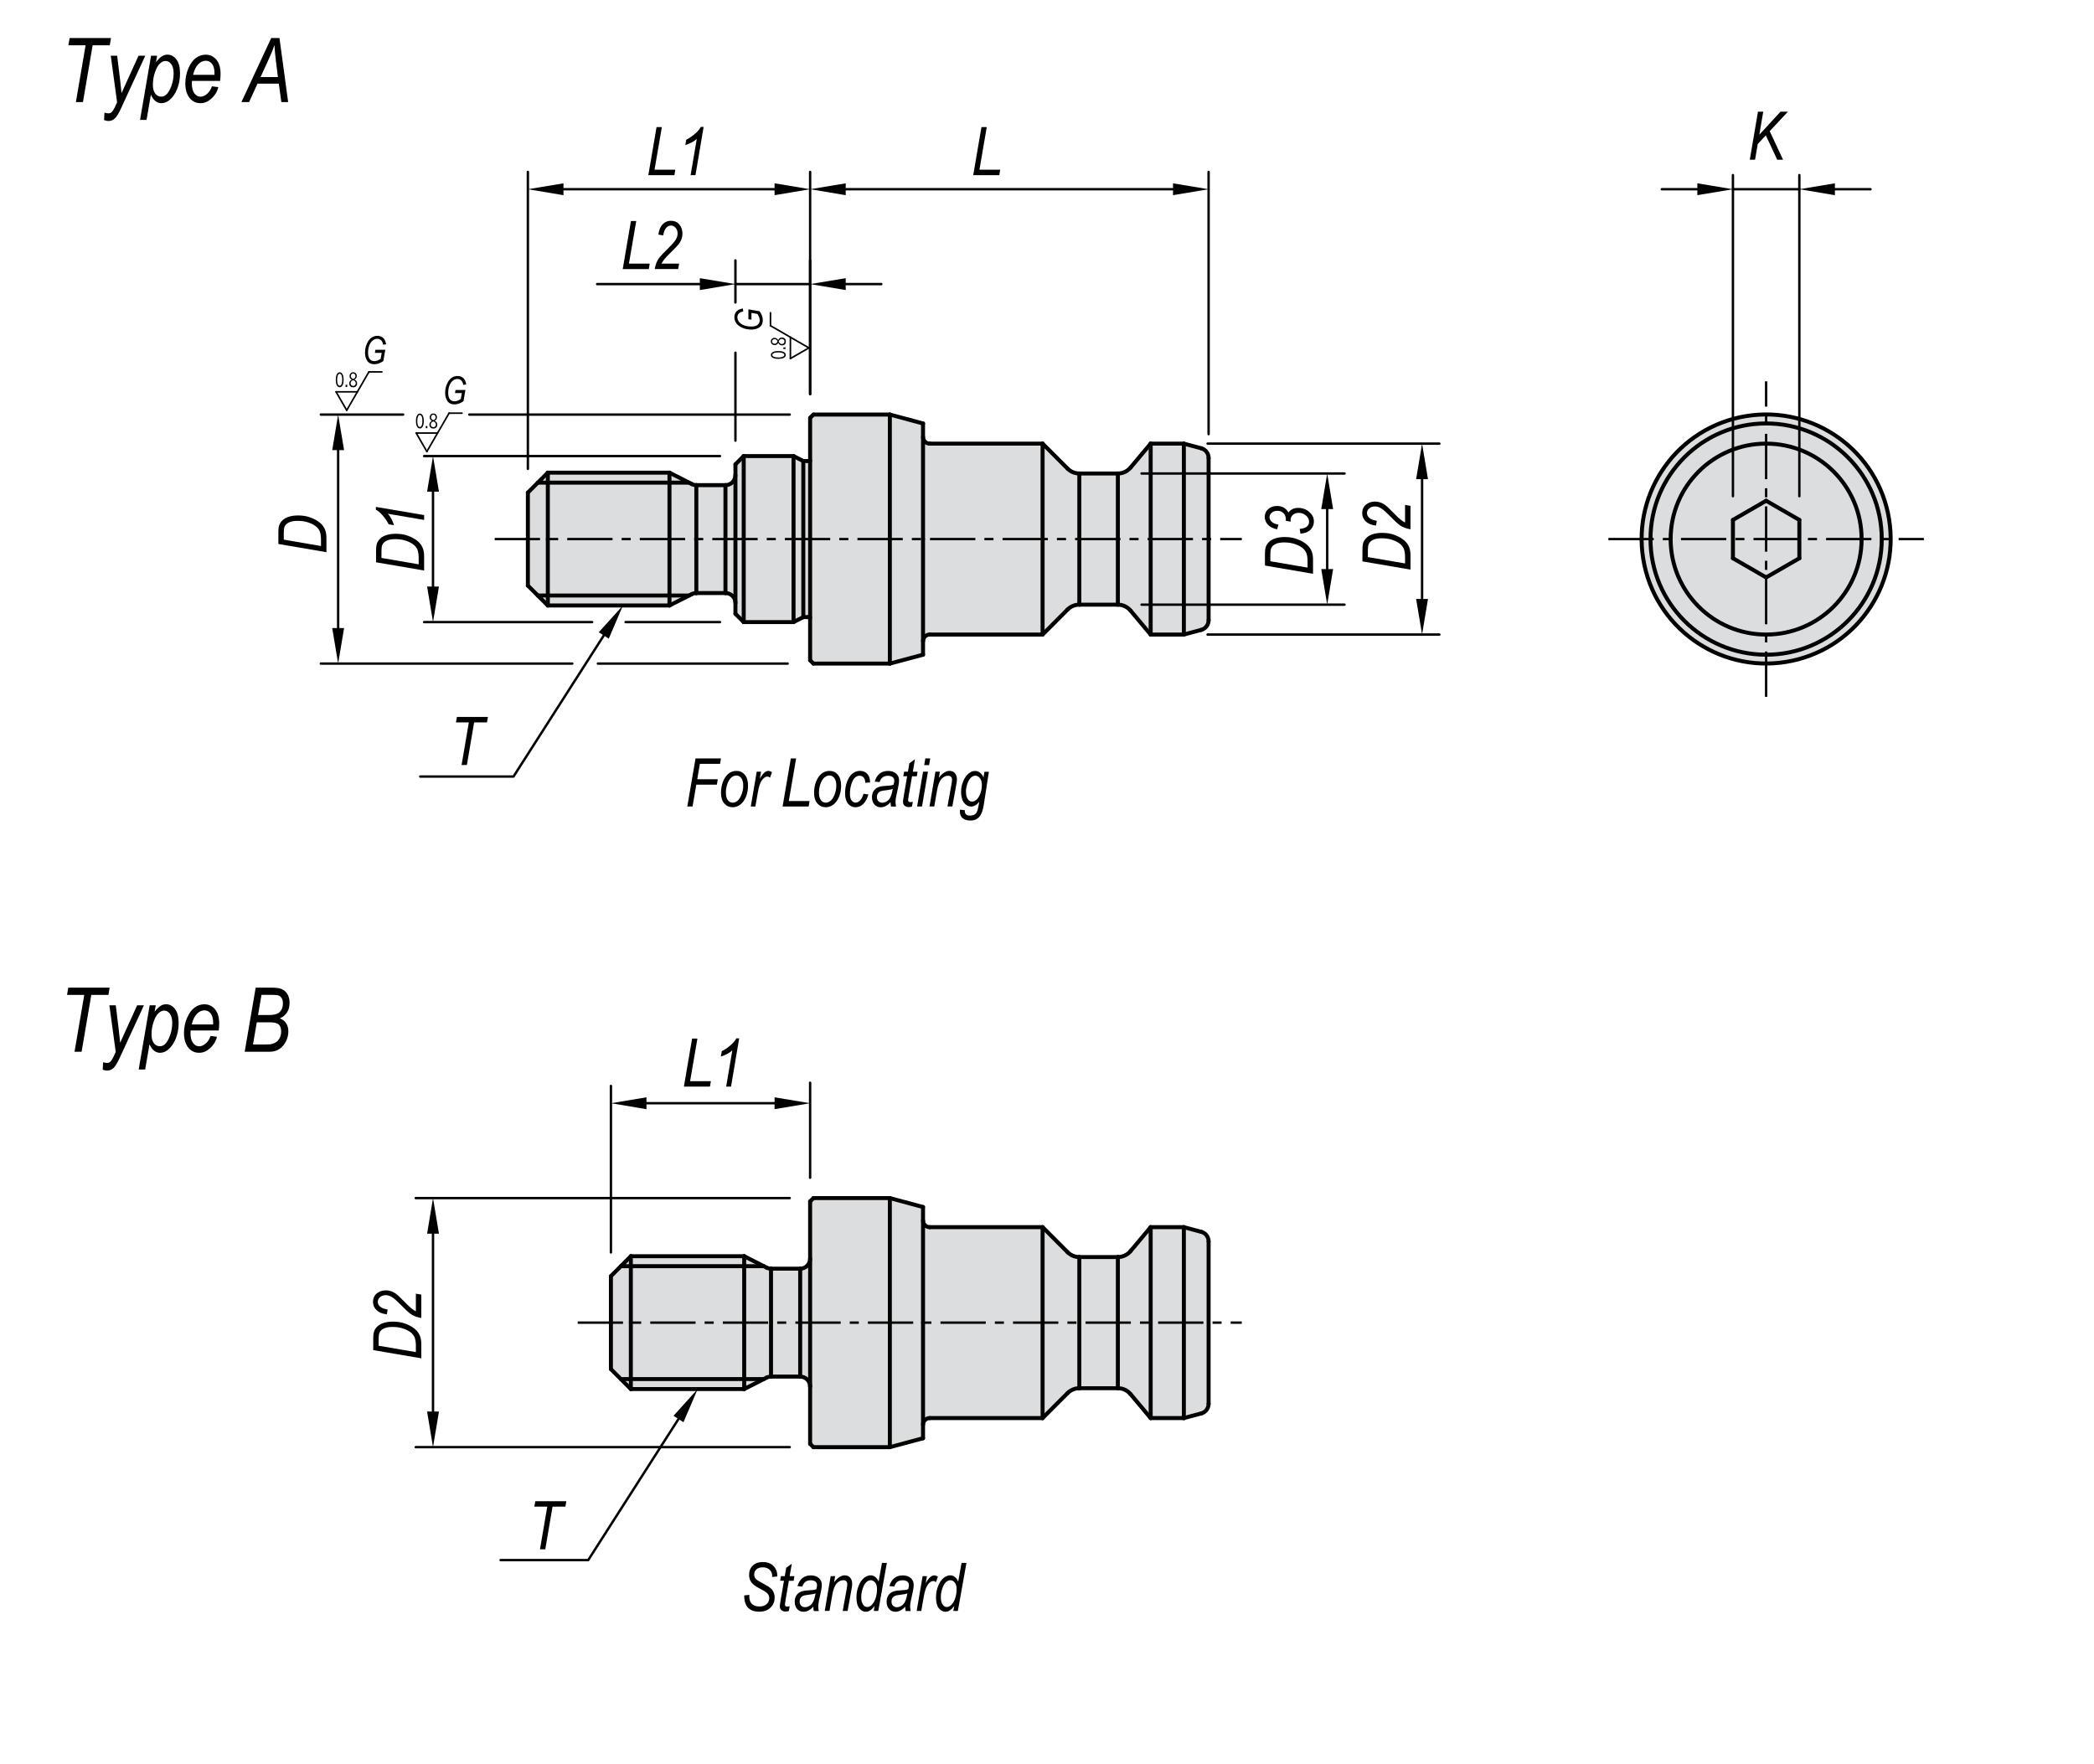 <?xml version="1.0" encoding="UTF-8"?>
<svg id="QLPDW-M" xmlns="http://www.w3.org/2000/svg" viewBox="0 0 654.88 551.68">
  <g>
    <path d="M513.4,168.59c3.25-51.19,74.8-52.59,77.88,0-4.57,56.01-77.61,47.67-77.88,0" style="fill: #dcddde; fill-rule: evenodd;"/>
    <path d="M377.98,143.2c0-1.34-.76-2.34-2.31-3.01l-5.43-1.45h-10.39l-6.28,7.49-3.98,1.85h-12.04l-3.67-1.52-7.83-7.83h-35.31l-2.07-2.08v-4.23l-10.39-2.78h-23.89l-1.04,1.04v13.45l-.52.05h-1.62l-3.06-1.56h-15.58l-2.6,2.59v3.38c-.38,1.86-1.5,2.8-3.11,3.12h-9.12l-1.42-.34-6.98-3.55h-38.05l-6.23,6.23v29.08l6.23,6.23h38.05l6.98-3.55,1.42-.34h9.12c1.98.02,2.91,1.17,3.11,3.12v3.38l2.6,2.59h15.58l3.06-1.56h2.14v13.5l1.04,1.04h23.89l10.39-2.78v-4.23l2.07-2.08h35.31l7.83-7.83,3.67-1.52h12.04l3.98,1.86,6.28,7.49h10.39l5.43-1.45c1.53-.47,2.21-1.53,2.31-3.01v-50.79Z" style="fill: #dcddde; fill-rule: evenodd;"/>
    <path d="M377.98,388.24c-.23-1.3-1.09-2.25-2.31-3.01l-5.43-1.45h-10.39l-6.28,7.49-3.98,1.85h-12.04l-3.67-1.52-7.83-7.83h-35.31l-2.07-2.08v-4.23l-10.39-2.78h-23.89l-1.04,1.04v17.91c-.27,1.51-1.31,2.55-3.12,3.12h-9.12l-1.42-.34-6.98-3.55h-35.45l-6.23,6.23v29.08l6.23,6.23h35.45l6.98-3.55,1.42-.34h9.12c1.93.35,3.02,1.34,3.11,3.12v17.91s1.04,1.04,1.04,1.04h23.89l10.39-2.78v-4.23l2.07-2.08h35.31l7.83-7.83,3.67-1.52h12.04l3.98,1.86,6.28,7.49h10.39l5.43-1.45c1.35-.3,2.06-1.37,2.31-3.01v-50.79Z" style="fill: #dcddde; fill-rule: evenodd;"/>
    <polyline points="188.83 198.73 160.59 242.86 157.69 242.86 131.43 242.86" style="fill: none; stroke: #010101; stroke-linecap: round; stroke-linejoin: round; stroke-width: .75px;"/>
    <line x1="541.96" y1="155.18" x2="541.96" y2="54.76" style="fill: none; stroke: #010101; stroke-linecap: round; stroke-linejoin: round; stroke-width: .75px;"/>
    <line x1="562.73" y1="155.18" x2="562.73" y2="54.76" style="fill: none; stroke: #010101; stroke-linecap: round; stroke-linejoin: round; stroke-width: .75px;"/>
    <line x1="530.83" y1="59.18" x2="519.71" y2="59.18" style="fill: none; stroke: #010101; stroke-linecap: round; stroke-linejoin: round; stroke-width: .75px;"/>
    <line x1="573.85" y1="59.18" x2="584.98" y2="59.18" style="fill: none; stroke: #010101; stroke-linecap: round; stroke-linejoin: round; stroke-width: .75px;"/>
    <line x1="541.96" y1="59.18" x2="562.73" y2="59.18" style="fill: none; stroke: #010101; stroke-linecap: round; stroke-linejoin: round; stroke-width: .75px;"/>
    <line x1="357.01" y1="148.08" x2="420.49" y2="148.08" style="fill: none; stroke: #010101; stroke-linecap: round; stroke-linejoin: round; stroke-width: .75px;"/>
    <line x1="357.01" y1="189.1" x2="420.49" y2="189.1" style="fill: none; stroke: #010101; stroke-linecap: round; stroke-linejoin: round; stroke-width: .75px;"/>
    <line x1="415.07" y1="159.21" x2="415.07" y2="177.97" style="fill: none; stroke: #010101; stroke-linecap: round; stroke-linejoin: round; stroke-width: .75px;"/>
    <line x1="377.66" y1="138.74" x2="450.15" y2="138.74" style="fill: none; stroke: #010101; stroke-linecap: round; stroke-linejoin: round; stroke-width: .75px;"/>
    <line x1="377.66" y1="198.45" x2="450.15" y2="198.45" style="fill: none; stroke: #010101; stroke-linecap: round; stroke-linejoin: round; stroke-width: .75px;"/>
    <line x1="444.74" y1="149.86" x2="444.74" y2="187.32" style="fill: none; stroke: #010101; stroke-linecap: round; stroke-linejoin: round; stroke-width: .75px;"/>
    <line x1="225.18" y1="142.63" x2="132.64" y2="142.63" style="fill: none; stroke: #010101; stroke-linecap: round; stroke-linejoin: round; stroke-width: .75px;"/>
    <line x1="185.18" y1="194.55" x2="132.64" y2="194.55" style="fill: none; stroke: #010101; stroke-linecap: round; stroke-linejoin: round; stroke-width: .75px;"/>
    <line x1="135.42" y1="153.76" x2="135.42" y2="183.43" style="fill: none; stroke: #010101; stroke-linecap: round; stroke-linejoin: round; stroke-width: .75px;"/>
    <line x1="126.08" y1="129.65" x2="100.34" y2="129.65" style="fill: none; stroke: #010101; stroke-linecap: round; stroke-linejoin: round; stroke-width: .75px;"/>
    <line x1="178.98" y1="207.53" x2="100.34" y2="207.53" style="fill: none; stroke: #010101; stroke-linecap: round; stroke-linejoin: round; stroke-width: .75px;"/>
    <line x1="105.75" y1="140.77" x2="105.75" y2="196.41" style="fill: none; stroke: #010101; stroke-linecap: round; stroke-linejoin: round; stroke-width: .75px;"/>
    <line x1="253.36" y1="123.27" x2="253.36" y2="81.43" style="fill: none; stroke: #010101; stroke-linecap: round; stroke-linejoin: round; stroke-width: .75px;"/>
    <line x1="230" y1="94.59" x2="230" y2="81.43" style="fill: none; stroke: #010101; stroke-linecap: round; stroke-linejoin: round; stroke-width: .75px;"/>
    <line x1="264.49" y1="88.85" x2="275.62" y2="88.85" style="fill: none; stroke: #010101; stroke-linecap: round; stroke-linejoin: round; stroke-width: .75px;"/>
    <line x1="218.87" y1="88.85" x2="186.75" y2="88.85" style="fill: none; stroke: #010101; stroke-linecap: round; stroke-linejoin: round; stroke-width: .75px;"/>
    <line x1="253.36" y1="88.85" x2="230" y2="88.85" style="fill: none; stroke: #010101; stroke-linecap: round; stroke-linejoin: round; stroke-width: .75px;"/>
    <line x1="246.98" y1="374.69" x2="130.01" y2="374.69" style="fill: none; stroke: #010101; stroke-linecap: round; stroke-linejoin: round; stroke-width: .75px;"/>
    <line x1="246.98" y1="452.58" x2="130.01" y2="452.58" style="fill: none; stroke: #010101; stroke-linecap: round; stroke-linejoin: round; stroke-width: .75px;"/>
    <line x1="135.42" y1="385.82" x2="135.42" y2="441.45" style="fill: none; stroke: #010101; stroke-linecap: round; stroke-linejoin: round; stroke-width: .75px;"/>
    <line x1="253.36" y1="368.32" x2="253.36" y2="338.61" style="fill: none; stroke: #010101; stroke-linecap: round; stroke-linejoin: round; stroke-width: .75px;"/>
    <line x1="191.06" y1="391.68" x2="191.06" y2="339.61" style="fill: none; stroke: #010101; stroke-linecap: round; stroke-linejoin: round; stroke-width: .75px;"/>
    <line x1="242.24" y1="345.02" x2="202.18" y2="345.02" style="fill: none; stroke: #010101; stroke-linecap: round; stroke-linejoin: round; stroke-width: .75px;"/>
    <line x1="377.98" y1="135.78" x2="377.98" y2="53.76" style="fill: none; stroke: #010101; stroke-linecap: round; stroke-linejoin: round; stroke-width: .75px;"/>
    <line x1="253.36" y1="123.27" x2="253.36" y2="53.76" style="fill: none; stroke: #010101; stroke-linecap: round; stroke-linejoin: round; stroke-width: .75px;"/>
    <line x1="366.85" y1="59.18" x2="264.49" y2="59.18" style="fill: none; stroke: #010101; stroke-linecap: round; stroke-linejoin: round; stroke-width: .75px;"/>
    <polyline points="212.19 443.78 183.96 487.9 181.06 487.9 156.55 487.9" style="fill: none; stroke: #010101; stroke-linecap: round; stroke-linejoin: round; stroke-width: .75px;"/>
    <line x1="165.09" y1="146.63" x2="165.09" y2="53.76" style="fill: none; stroke: #010101; stroke-linecap: round; stroke-linejoin: round; stroke-width: .75px;"/>
    <line x1="176.22" y1="59.18" x2="242.24" y2="59.18" style="fill: none; stroke: #010101; stroke-linecap: round; stroke-linejoin: round; stroke-width: .75px;"/>
    <line x1="232.59" y1="168.59" x2="232.59" y2="194.55" style="fill: none; stroke: #010101; stroke-linecap: round; stroke-linejoin: round; stroke-width: 1.25px;"/>
    <line x1="232.59" y1="142.63" x2="232.59" y2="168.59" style="fill: none; stroke: #010101; stroke-linecap: round; stroke-linejoin: round; stroke-width: 1.25px;"/>
    <line x1="248.17" y1="168.59" x2="248.17" y2="142.63" style="fill: none; stroke: #010101; stroke-linecap: round; stroke-linejoin: round; stroke-width: 1.25px;"/>
    <line x1="248.17" y1="194.55" x2="248.17" y2="168.59" style="fill: none; stroke: #010101; stroke-linecap: round; stroke-linejoin: round; stroke-width: 1.25px;"/>
    <line x1="215.49" y1="150.94" x2="168.21" y2="150.94" style="fill: none; stroke: #010101; stroke-linecap: round; stroke-linejoin: round; stroke-width: 1.25px;"/>
    <line x1="168.21" y1="186.24" x2="215.49" y2="186.24" style="fill: none; stroke: #010101; stroke-linecap: round; stroke-linejoin: round; stroke-width: 1.25px;"/>
    <path d="M588.5,168.59c0-19.97-16.19-36.16-36.16-36.16s-36.16,16.19-36.16,36.16,16.19,36.16,36.16,36.16,36.16-16.19,36.16-36.16Z" style="fill: none; stroke: #010101; stroke-linecap: round; stroke-linejoin: round; stroke-width: 1.25px;"/>
    <line x1="238.85" y1="395.98" x2="194.17" y2="395.98" style="fill: none; stroke: #010101; stroke-linecap: round; stroke-linejoin: round; stroke-width: 1.25px;"/>
    <line x1="194.17" y1="431.29" x2="238.85" y2="431.29" style="fill: none; stroke: #010101; stroke-linecap: round; stroke-linejoin: round; stroke-width: 1.25px;"/>
    <line x1="154.71" y1="168.59" x2="388.36" y2="168.59" style="fill: none; stroke: #010101; stroke-dasharray: 14.17 2.84 2.84 2.84; stroke-miterlimit: 10; stroke-width: .75px;"/>
    <line x1="180.67" y1="413.64" x2="388.36" y2="413.64" style="fill: none; stroke: #010101; stroke-dasharray: 14.17 2.84 2.84 2.84; stroke-miterlimit: 10; stroke-width: .75px;"/>
    <line x1="503.02" y1="168.59" x2="601.67" y2="168.59" style="fill: none; stroke: #010101; stroke-dasharray: 14.17 2.84 2.84 2.84; stroke-miterlimit: 10; stroke-width: .75px;"/>
    <line x1="552.34" y1="217.92" x2="552.34" y2="119.26" style="fill: none; stroke: #010101; stroke-dasharray: 14.17 2.84 2.84 2.84; stroke-miterlimit: 10; stroke-width: .75px;"/>
    <line x1="254.4" y1="129.65" x2="253.36" y2="130.69" style="fill: none; stroke: #010101; stroke-linecap: round; stroke-linejoin: round; stroke-width: 1.25px;"/>
    <line x1="253.36" y1="206.49" x2="254.4" y2="207.53" style="fill: none; stroke: #010101; stroke-linecap: round; stroke-linejoin: round; stroke-width: 1.25px;"/>
    <line x1="278.29" y1="207.53" x2="288.67" y2="204.75" style="fill: none; stroke: #010101; stroke-linecap: round; stroke-linejoin: round; stroke-width: 1.25px;"/>
    <line x1="288.67" y1="132.43" x2="278.29" y2="129.65" style="fill: none; stroke: #010101; stroke-linecap: round; stroke-linejoin: round; stroke-width: 1.25px;"/>
    <line x1="254.4" y1="207.53" x2="278.29" y2="207.53" style="fill: none; stroke: #010101; stroke-linecap: round; stroke-linejoin: round; stroke-width: 1.25px;"/>
    <line x1="278.29" y1="129.65" x2="254.4" y2="129.65" style="fill: none; stroke: #010101; stroke-linecap: round; stroke-linejoin: round; stroke-width: 1.25px;"/>
    <path d="M290.75,198.45c-1.15,0-2.08.93-2.08,2.08" style="fill: none; stroke: #010101; stroke-linecap: round; stroke-linejoin: round; stroke-width: 1.25px;"/>
    <path d="M288.67,136.66c0,1.15.93,2.08,2.08,2.08" style="fill: none; stroke: #010101; stroke-linecap: round; stroke-linejoin: round; stroke-width: 1.25px;"/>
    <line x1="326.06" y1="138.74" x2="290.75" y2="138.74" style="fill: none; stroke: #010101; stroke-linecap: round; stroke-linejoin: round; stroke-width: 1.25px;"/>
    <line x1="290.75" y1="198.45" x2="326.06" y2="198.45" style="fill: none; stroke: #010101; stroke-linecap: round; stroke-linejoin: round; stroke-width: 1.25px;"/>
    <line x1="326.06" y1="198.45" x2="333.88" y2="190.62" style="fill: none; stroke: #010101; stroke-linecap: round; stroke-linejoin: round; stroke-width: 1.25px;"/>
    <line x1="333.88" y1="146.56" x2="326.06" y2="138.73" style="fill: none; stroke: #010101; stroke-linecap: round; stroke-linejoin: round; stroke-width: 1.25px;"/>
    <line x1="370.24" y1="198.45" x2="375.67" y2="196.99" style="fill: none; stroke: #010101; stroke-linecap: round; stroke-linejoin: round; stroke-width: 1.25px;"/>
    <line x1="375.67" y1="140.19" x2="370.24" y2="138.74" style="fill: none; stroke: #010101; stroke-linecap: round; stroke-linejoin: round; stroke-width: 1.25px;"/>
    <line x1="359.86" y1="138.74" x2="353.57" y2="146.23" style="fill: none; stroke: #010101; stroke-linecap: round; stroke-linejoin: round; stroke-width: 1.25px;"/>
    <line x1="353.57" y1="190.96" x2="359.86" y2="198.45" style="fill: none; stroke: #010101; stroke-linecap: round; stroke-linejoin: round; stroke-width: 1.25px;"/>
    <line x1="370.24" y1="138.74" x2="359.86" y2="138.74" style="fill: none; stroke: #010101; stroke-linecap: round; stroke-linejoin: round; stroke-width: 1.25px;"/>
    <line x1="359.86" y1="198.45" x2="370.25" y2="198.45" style="fill: none; stroke: #010101; stroke-linecap: round; stroke-linejoin: round; stroke-width: 1.25px;"/>
    <path d="M377.98,143.2c0-1.41-.95-2.64-2.31-3.01" style="fill: none; stroke: #010101; stroke-linecap: round; stroke-linejoin: round; stroke-width: 1.25px;"/>
    <path d="M375.67,196.99c1.36-.37,2.31-1.6,2.31-3.01" style="fill: none; stroke: #010101; stroke-linecap: round; stroke-linejoin: round; stroke-width: 1.25px;"/>
    <polyline points="252.84 192.99 253.25 193.03 253.36 193.06" style="fill: none; stroke: #010101; stroke-linecap: round; stroke-linejoin: round; stroke-width: 1.25px;"/>
    <polyline points="253.36 144.12 253.25 144.15 252.84 144.19" style="fill: none; stroke: #010101; stroke-linecap: round; stroke-linejoin: round; stroke-width: 1.25px;"/>
    <line x1="232.59" y1="142.63" x2="230" y2="145.23" style="fill: none; stroke: #010101; stroke-linecap: round; stroke-linejoin: round; stroke-width: 1.25px;"/>
    <line x1="230" y1="191.96" x2="232.6" y2="194.55" style="fill: none; stroke: #010101; stroke-linecap: round; stroke-linejoin: round; stroke-width: 1.25px;"/>
    <line x1="248.17" y1="142.63" x2="232.59" y2="142.63" style="fill: none; stroke: #010101; stroke-linecap: round; stroke-linejoin: round; stroke-width: 1.25px;"/>
    <line x1="232.59" y1="194.55" x2="248.17" y2="194.55" style="fill: none; stroke: #010101; stroke-linecap: round; stroke-linejoin: round; stroke-width: 1.25px;"/>
    <line x1="248.17" y1="194.55" x2="251.23" y2="193" style="fill: none; stroke: #010101; stroke-linecap: round; stroke-linejoin: round; stroke-width: 1.25px;"/>
    <line x1="251.23" y1="144.19" x2="248.17" y2="142.63" style="fill: none; stroke: #010101; stroke-linecap: round; stroke-linejoin: round; stroke-width: 1.25px;"/>
    <line x1="251.23" y1="192.99" x2="252.84" y2="192.99" style="fill: none; stroke: #010101; stroke-linecap: round; stroke-linejoin: round; stroke-width: 1.25px;"/>
    <line x1="252.84" y1="144.19" x2="251.23" y2="144.19" style="fill: none; stroke: #010101; stroke-linecap: round; stroke-linejoin: round; stroke-width: 1.25px;"/>
    <path d="M349.6,148.08c1.54,0,2.99-.68,3.98-1.86" style="fill: none; stroke: #010101; stroke-linecap: round; stroke-linejoin: round; stroke-width: 1.25px;"/>
    <path d="M353.57,190.96c-.99-1.18-2.44-1.86-3.98-1.86" style="fill: none; stroke: #010101; stroke-linecap: round; stroke-linejoin: round; stroke-width: 1.25px;"/>
    <path d="M333.88,146.56c.97.97,2.3,1.52,3.67,1.52" style="fill: none; stroke: #010101; stroke-linecap: round; stroke-linejoin: round; stroke-width: 1.25px;"/>
    <path d="M337.55,189.1c-1.38,0-2.7.55-3.67,1.52" style="fill: none; stroke: #010101; stroke-linecap: round; stroke-linejoin: round; stroke-width: 1.25px;"/>
    <line x1="171.33" y1="147.82" x2="165.09" y2="154.05" style="fill: none; stroke: #010101; stroke-linecap: round; stroke-linejoin: round; stroke-width: 1.25px;"/>
    <line x1="165.09" y1="183.13" x2="171.33" y2="189.36" style="fill: none; stroke: #010101; stroke-linecap: round; stroke-linejoin: round; stroke-width: 1.25px;"/>
    <line x1="209.37" y1="147.82" x2="171.33" y2="147.82" style="fill: none; stroke: #010101; stroke-linecap: round; stroke-linejoin: round; stroke-width: 1.25px;"/>
    <line x1="171.33" y1="189.36" x2="209.37" y2="189.36" style="fill: none; stroke: #010101; stroke-linecap: round; stroke-linejoin: round; stroke-width: 1.25px;"/>
    <line x1="209.37" y1="189.36" x2="216.35" y2="185.81" style="fill: none; stroke: #010101; stroke-linecap: round; stroke-linejoin: round; stroke-width: 1.25px;"/>
    <line x1="216.35" y1="151.38" x2="209.38" y2="147.82" style="fill: none; stroke: #010101; stroke-linecap: round; stroke-linejoin: round; stroke-width: 1.25px;"/>
    <line x1="349.6" y1="148.08" x2="337.55" y2="148.08" style="fill: none; stroke: #010101; stroke-linecap: round; stroke-linejoin: round; stroke-width: 1.25px;"/>
    <line x1="337.55" y1="189.1" x2="349.6" y2="189.1" style="fill: none; stroke: #010101; stroke-linecap: round; stroke-linejoin: round; stroke-width: 1.25px;"/>
    <path d="M230,188.58c0-1.72-1.39-3.11-3.11-3.11" style="fill: none; stroke: #010101; stroke-linecap: round; stroke-linejoin: round; stroke-width: 1.25px;"/>
    <path d="M226.88,151.72c1.72,0,3.11-1.39,3.11-3.11" style="fill: none; stroke: #010101; stroke-linecap: round; stroke-linejoin: round; stroke-width: 1.25px;"/>
    <path d="M216.35,151.38c.44.22.92.34,1.41.34" style="fill: none; stroke: #010101; stroke-linecap: round; stroke-linejoin: round; stroke-width: 1.25px;"/>
    <path d="M217.77,185.47c-.49,0-.98.12-1.41.34" style="fill: none; stroke: #010101; stroke-linecap: round; stroke-linejoin: round; stroke-width: 1.25px;"/>
    <line x1="226.88" y1="151.72" x2="217.77" y2="151.72" style="fill: none; stroke: #010101; stroke-linecap: round; stroke-linejoin: round; stroke-width: 1.25px;"/>
    <line x1="217.77" y1="185.47" x2="226.88" y2="185.47" style="fill: none; stroke: #010101; stroke-linecap: round; stroke-linejoin: round; stroke-width: 1.25px;"/>
    <line x1="253.36" y1="168.59" x2="253.36" y2="130.69" style="fill: none; stroke: #010101; stroke-linecap: round; stroke-linejoin: round; stroke-width: 1.25px;"/>
    <line x1="253.36" y1="206.49" x2="253.36" y2="168.59" style="fill: none; stroke: #010101; stroke-linecap: round; stroke-linejoin: round; stroke-width: 1.25px;"/>
    <line x1="278.29" y1="168.59" x2="278.29" y2="129.65" style="fill: none; stroke: #010101; stroke-linecap: round; stroke-linejoin: round; stroke-width: 1.25px;"/>
    <line x1="278.29" y1="207.53" x2="278.29" y2="168.59" style="fill: none; stroke: #010101; stroke-linecap: round; stroke-linejoin: round; stroke-width: 1.25px;"/>
    <line x1="288.67" y1="168.59" x2="288.67" y2="204.75" style="fill: none; stroke: #010101; stroke-linecap: round; stroke-linejoin: round; stroke-width: 1.25px;"/>
    <line x1="288.67" y1="132.43" x2="288.67" y2="168.59" style="fill: none; stroke: #010101; stroke-linecap: round; stroke-linejoin: round; stroke-width: 1.25px;"/>
    <line x1="326.06" y1="138.74" x2="326.06" y2="198.45" style="fill: none; stroke: #010101; stroke-linecap: round; stroke-linejoin: round; stroke-width: 1.25px;"/>
    <line x1="370.24" y1="138.74" x2="370.24" y2="198.45" style="fill: none; stroke: #010101; stroke-linecap: round; stroke-linejoin: round; stroke-width: 1.25px;"/>
    <line x1="359.86" y1="138.74" x2="359.86" y2="198.45" style="fill: none; stroke: #010101; stroke-linecap: round; stroke-linejoin: round; stroke-width: 1.25px;"/>
    <line x1="377.98" y1="143.2" x2="377.98" y2="193.98" style="fill: none; stroke: #010101; stroke-linecap: round; stroke-linejoin: round; stroke-width: 1.25px;"/>
    <line x1="230" y1="168.59" x2="230" y2="145.23" style="fill: none; stroke: #010101; stroke-linecap: round; stroke-linejoin: round; stroke-width: 1.25px;"/>
    <line x1="230" y1="191.96" x2="230" y2="168.59" style="fill: none; stroke: #010101; stroke-linecap: round; stroke-linejoin: round; stroke-width: 1.25px;"/>
    <line x1="251.23" y1="168.59" x2="251.23" y2="144.19" style="fill: none; stroke: #010101; stroke-linecap: round; stroke-linejoin: round; stroke-width: 1.25px;"/>
    <line x1="251.23" y1="192.99" x2="251.23" y2="168.59" style="fill: none; stroke: #010101; stroke-linecap: round; stroke-linejoin: round; stroke-width: 1.25px;"/>
    <line x1="171.33" y1="168.59" x2="171.33" y2="189.36" style="fill: none; stroke: #010101; stroke-linecap: round; stroke-linejoin: round; stroke-width: 1.25px;"/>
    <line x1="171.33" y1="147.82" x2="171.33" y2="168.59" style="fill: none; stroke: #010101; stroke-linecap: round; stroke-linejoin: round; stroke-width: 1.25px;"/>
    <line x1="165.09" y1="168.59" x2="165.09" y2="154.05" style="fill: none; stroke: #010101; stroke-linecap: round; stroke-linejoin: round; stroke-width: 1.25px;"/>
    <line x1="165.09" y1="183.13" x2="165.09" y2="168.59" style="fill: none; stroke: #010101; stroke-linecap: round; stroke-linejoin: round; stroke-width: 1.25px;"/>
    <line x1="209.37" y1="147.82" x2="209.37" y2="189.36" style="fill: none; stroke: #010101; stroke-linecap: round; stroke-linejoin: round; stroke-width: 1.25px;"/>
    <line x1="349.6" y1="189.1" x2="349.6" y2="148.08" style="fill: none; stroke: #010101; stroke-linecap: round; stroke-linejoin: round; stroke-width: 1.25px;"/>
    <line x1="337.55" y1="148.08" x2="337.55" y2="189.1" style="fill: none; stroke: #010101; stroke-linecap: round; stroke-linejoin: round; stroke-width: 1.25px;"/>
    <line x1="226.88" y1="168.59" x2="226.88" y2="151.72" style="fill: none; stroke: #010101; stroke-linecap: round; stroke-linejoin: round; stroke-width: 1.25px;"/>
    <line x1="226.88" y1="185.47" x2="226.88" y2="168.59" style="fill: none; stroke: #010101; stroke-linecap: round; stroke-linejoin: round; stroke-width: 1.25px;"/>
    <line x1="217.77" y1="151.72" x2="217.77" y2="185.47" style="fill: none; stroke: #010101; stroke-linecap: round; stroke-linejoin: round; stroke-width: 1.25px;"/>
    <line x1="541.96" y1="174.59" x2="541.96" y2="162.6" style="fill: none; stroke: #010101; stroke-linecap: round; stroke-linejoin: round; stroke-width: 1.25px;"/>
    <line x1="552.34" y1="180.58" x2="541.96" y2="174.59" style="fill: none; stroke: #010101; stroke-linecap: round; stroke-linejoin: round; stroke-width: 1.25px;"/>
    <line x1="562.73" y1="174.59" x2="552.34" y2="180.58" style="fill: none; stroke: #010101; stroke-linecap: round; stroke-linejoin: round; stroke-width: 1.25px;"/>
    <line x1="562.73" y1="162.6" x2="562.73" y2="174.59" style="fill: none; stroke: #010101; stroke-linecap: round; stroke-linejoin: round; stroke-width: 1.25px;"/>
    <line x1="552.34" y1="156.6" x2="562.73" y2="162.6" style="fill: none; stroke: #010101; stroke-linecap: round; stroke-linejoin: round; stroke-width: 1.25px;"/>
    <line x1="541.96" y1="162.6" x2="552.34" y2="156.6" style="fill: none; stroke: #010101; stroke-linecap: round; stroke-linejoin: round; stroke-width: 1.25px;"/>
    <path d="M582.2,168.59c0-16.49-13.37-29.85-29.86-29.85s-29.86,13.37-29.86,29.85,13.37,29.86,29.86,29.86,29.86-13.37,29.86-29.86Z" style="fill: none; stroke: #010101; stroke-linecap: round; stroke-linejoin: round; stroke-width: 1.25px;"/>
    <circle cx="552.34" cy="168.59" r="38.94" transform="translate(-19.87 90.65) rotate(-9.22)" style="fill: none; stroke: #010101; stroke-linecap: round; stroke-linejoin: round; stroke-width: 1.25px;"/>
    <line x1="278.29" y1="452.58" x2="288.67" y2="449.8" style="fill: none; stroke: #010101; stroke-linecap: round; stroke-linejoin: round; stroke-width: 1.25px;"/>
    <line x1="288.67" y1="377.48" x2="278.29" y2="374.69" style="fill: none; stroke: #010101; stroke-linecap: round; stroke-linejoin: round; stroke-width: 1.25px;"/>
    <line x1="254.4" y1="374.69" x2="253.36" y2="375.73" style="fill: none; stroke: #010101; stroke-linecap: round; stroke-linejoin: round; stroke-width: 1.25px;"/>
    <line x1="253.36" y1="451.54" x2="254.4" y2="452.58" style="fill: none; stroke: #010101; stroke-linecap: round; stroke-linejoin: round; stroke-width: 1.25px;"/>
    <line x1="254.4" y1="452.58" x2="278.29" y2="452.58" style="fill: none; stroke: #010101; stroke-linecap: round; stroke-linejoin: round; stroke-width: 1.25px;"/>
    <line x1="278.29" y1="374.69" x2="254.4" y2="374.69" style="fill: none; stroke: #010101; stroke-linecap: round; stroke-linejoin: round; stroke-width: 1.25px;"/>
    <path d="M290.75,443.49c-1.15,0-2.08.93-2.08,2.08" style="fill: none; stroke: #010101; stroke-linecap: round; stroke-linejoin: round; stroke-width: 1.25px;"/>
    <path d="M288.67,381.7c0,1.15.93,2.08,2.08,2.08" style="fill: none; stroke: #010101; stroke-linecap: round; stroke-linejoin: round; stroke-width: 1.25px;"/>
    <line x1="326.06" y1="443.49" x2="333.88" y2="435.67" style="fill: none; stroke: #010101; stroke-linecap: round; stroke-linejoin: round; stroke-width: 1.25px;"/>
    <line x1="333.88" y1="391.61" x2="326.06" y2="383.78" style="fill: none; stroke: #010101; stroke-linecap: round; stroke-linejoin: round; stroke-width: 1.25px;"/>
    <line x1="326.06" y1="383.78" x2="290.75" y2="383.78" style="fill: none; stroke: #010101; stroke-linecap: round; stroke-linejoin: round; stroke-width: 1.25px;"/>
    <line x1="290.75" y1="443.49" x2="326.06" y2="443.49" style="fill: none; stroke: #010101; stroke-linecap: round; stroke-linejoin: round; stroke-width: 1.25px;"/>
    <line x1="359.86" y1="383.78" x2="353.57" y2="391.27" style="fill: none; stroke: #010101; stroke-linecap: round; stroke-linejoin: round; stroke-width: 1.25px;"/>
    <line x1="353.57" y1="436" x2="359.86" y2="443.49" style="fill: none; stroke: #010101; stroke-linecap: round; stroke-linejoin: round; stroke-width: 1.25px;"/>
    <line x1="370.24" y1="443.49" x2="375.67" y2="442.04" style="fill: none; stroke: #010101; stroke-linecap: round; stroke-linejoin: round; stroke-width: 1.25px;"/>
    <line x1="375.67" y1="385.24" x2="370.24" y2="383.78" style="fill: none; stroke: #010101; stroke-linecap: round; stroke-linejoin: round; stroke-width: 1.25px;"/>
    <line x1="370.24" y1="383.78" x2="359.86" y2="383.78" style="fill: none; stroke: #010101; stroke-linecap: round; stroke-linejoin: round; stroke-width: 1.25px;"/>
    <line x1="359.86" y1="443.49" x2="370.25" y2="443.49" style="fill: none; stroke: #010101; stroke-linecap: round; stroke-linejoin: round; stroke-width: 1.25px;"/>
    <path d="M377.98,388.24c0-1.41-.95-2.64-2.31-3.01" style="fill: none; stroke: #010101; stroke-linecap: round; stroke-linejoin: round; stroke-width: 1.25px;"/>
    <path d="M375.67,442.04c1.36-.37,2.31-1.6,2.31-3.01" style="fill: none; stroke: #010101; stroke-linecap: round; stroke-linejoin: round; stroke-width: 1.25px;"/>
    <path d="M349.6,393.13c1.54,0,2.99-.68,3.98-1.86" style="fill: none; stroke: #010101; stroke-linecap: round; stroke-linejoin: round; stroke-width: 1.25px;"/>
    <path d="M353.57,436c-.99-1.18-2.44-1.86-3.98-1.86" style="fill: none; stroke: #010101; stroke-linecap: round; stroke-linejoin: round; stroke-width: 1.25px;"/>
    <path d="M333.88,391.61c.97.97,2.3,1.52,3.67,1.52" style="fill: none; stroke: #010101; stroke-linecap: round; stroke-linejoin: round; stroke-width: 1.25px;"/>
    <path d="M337.55,434.15c-1.38,0-2.7.55-3.67,1.52" style="fill: none; stroke: #010101; stroke-linecap: round; stroke-linejoin: round; stroke-width: 1.25px;"/>
    <line x1="232.74" y1="434.41" x2="239.72" y2="430.85" style="fill: none; stroke: #010101; stroke-linecap: round; stroke-linejoin: round; stroke-width: 1.25px;"/>
    <line x1="239.72" y1="396.42" x2="232.74" y2="392.87" style="fill: none; stroke: #010101; stroke-linecap: round; stroke-linejoin: round; stroke-width: 1.25px;"/>
    <line x1="197.29" y1="392.87" x2="191.06" y2="399.1" style="fill: none; stroke: #010101; stroke-linecap: round; stroke-linejoin: round; stroke-width: 1.25px;"/>
    <line x1="191.06" y1="428.18" x2="197.29" y2="434.41" style="fill: none; stroke: #010101; stroke-linecap: round; stroke-linejoin: round; stroke-width: 1.25px;"/>
    <line x1="232.74" y1="392.87" x2="197.29" y2="392.87" style="fill: none; stroke: #010101; stroke-linecap: round; stroke-linejoin: round; stroke-width: 1.25px;"/>
    <line x1="197.29" y1="434.41" x2="232.74" y2="434.41" style="fill: none; stroke: #010101; stroke-linecap: round; stroke-linejoin: round; stroke-width: 1.25px;"/>
    <line x1="349.6" y1="393.13" x2="337.55" y2="393.13" style="fill: none; stroke: #010101; stroke-linecap: round; stroke-linejoin: round; stroke-width: 1.25px;"/>
    <line x1="337.55" y1="434.15" x2="349.6" y2="434.15" style="fill: none; stroke: #010101; stroke-linecap: round; stroke-linejoin: round; stroke-width: 1.25px;"/>
    <path d="M253.36,433.63c0-1.72-1.39-3.11-3.11-3.11" style="fill: none; stroke: #010101; stroke-linecap: round; stroke-linejoin: round; stroke-width: 1.25px;"/>
    <path d="M250.25,396.76c1.72,0,3.11-1.39,3.11-3.11" style="fill: none; stroke: #010101; stroke-linecap: round; stroke-linejoin: round; stroke-width: 1.25px;"/>
    <path d="M239.72,396.42c.44.22.92.34,1.41.34" style="fill: none; stroke: #010101; stroke-linecap: round; stroke-linejoin: round; stroke-width: 1.25px;"/>
    <path d="M241.13,430.51c-.49,0-.98.12-1.41.34" style="fill: none; stroke: #010101; stroke-linecap: round; stroke-linejoin: round; stroke-width: 1.25px;"/>
    <line x1="250.25" y1="396.76" x2="241.13" y2="396.76" style="fill: none; stroke: #010101; stroke-linecap: round; stroke-linejoin: round; stroke-width: 1.25px;"/>
    <line x1="241.13" y1="430.51" x2="250.25" y2="430.51" style="fill: none; stroke: #010101; stroke-linecap: round; stroke-linejoin: round; stroke-width: 1.25px;"/>
    <line x1="278.29" y1="413.64" x2="278.29" y2="374.7" style="fill: none; stroke: #010101; stroke-linecap: round; stroke-linejoin: round; stroke-width: 1.25px;"/>
    <line x1="278.29" y1="452.58" x2="278.29" y2="413.64" style="fill: none; stroke: #010101; stroke-linecap: round; stroke-linejoin: round; stroke-width: 1.25px;"/>
    <line x1="288.67" y1="413.64" x2="288.67" y2="449.8" style="fill: none; stroke: #010101; stroke-linecap: round; stroke-linejoin: round; stroke-width: 1.25px;"/>
    <line x1="288.67" y1="377.48" x2="288.67" y2="413.64" style="fill: none; stroke: #010101; stroke-linecap: round; stroke-linejoin: round; stroke-width: 1.25px;"/>
    <line x1="253.36" y1="413.64" x2="253.36" y2="375.73" style="fill: none; stroke: #010101; stroke-linecap: round; stroke-linejoin: round; stroke-width: 1.25px;"/>
    <line x1="253.36" y1="451.54" x2="253.36" y2="413.64" style="fill: none; stroke: #010101; stroke-linecap: round; stroke-linejoin: round; stroke-width: 1.25px;"/>
    <line x1="326.06" y1="383.78" x2="326.06" y2="443.49" style="fill: none; stroke: #010101; stroke-linecap: round; stroke-linejoin: round; stroke-width: 1.25px;"/>
    <line x1="359.86" y1="383.78" x2="359.86" y2="443.49" style="fill: none; stroke: #010101; stroke-linecap: round; stroke-linejoin: round; stroke-width: 1.25px;"/>
    <line x1="370.24" y1="383.78" x2="370.24" y2="443.49" style="fill: none; stroke: #010101; stroke-linecap: round; stroke-linejoin: round; stroke-width: 1.25px;"/>
    <line x1="377.98" y1="388.24" x2="377.98" y2="439.03" style="fill: none; stroke: #010101; stroke-linecap: round; stroke-linejoin: round; stroke-width: 1.25px;"/>
    <line x1="232.74" y1="392.87" x2="232.74" y2="434.41" style="fill: none; stroke: #010101; stroke-linecap: round; stroke-linejoin: round; stroke-width: 1.25px;"/>
    <line x1="197.29" y1="413.64" x2="197.29" y2="434.41" style="fill: none; stroke: #010101; stroke-linecap: round; stroke-linejoin: round; stroke-width: 1.25px;"/>
    <line x1="197.29" y1="392.87" x2="197.29" y2="413.64" style="fill: none; stroke: #010101; stroke-linecap: round; stroke-linejoin: round; stroke-width: 1.25px;"/>
    <line x1="191.06" y1="413.64" x2="191.06" y2="399.1" style="fill: none; stroke: #010101; stroke-linecap: round; stroke-linejoin: round; stroke-width: 1.25px;"/>
    <line x1="191.06" y1="428.18" x2="191.06" y2="413.64" style="fill: none; stroke: #010101; stroke-linecap: round; stroke-linejoin: round; stroke-width: 1.25px;"/>
    <line x1="349.6" y1="434.15" x2="349.6" y2="393.13" style="fill: none; stroke: #010101; stroke-linecap: round; stroke-linejoin: round; stroke-width: 1.25px;"/>
    <line x1="337.55" y1="393.13" x2="337.55" y2="434.15" style="fill: none; stroke: #010101; stroke-linecap: round; stroke-linejoin: round; stroke-width: 1.25px;"/>
    <line x1="250.25" y1="413.64" x2="250.25" y2="396.76" style="fill: none; stroke: #010101; stroke-linecap: round; stroke-linejoin: round; stroke-width: 1.25px;"/>
    <line x1="250.25" y1="430.51" x2="250.25" y2="413.64" style="fill: none; stroke: #010101; stroke-linecap: round; stroke-linejoin: round; stroke-width: 1.25px;"/>
    <line x1="241.13" y1="396.76" x2="241.13" y2="430.51" style="fill: none; stroke: #010101; stroke-linecap: round; stroke-linejoin: round; stroke-width: 1.25px;"/>
    <polygon points="187.26 197.73 194.82 189.36 190.39 199.73 187.26 197.73" style="fill: #010101;"/>
  </g>
  <polygon points="530.83 57.33 530.83 61.04 541.96 59.18 530.83 57.33" style="fill: #010101;"/>
  <polygon points="573.85 57.33 573.85 61.04 562.73 59.18 573.85 57.33" style="fill: #010101;"/>
  <path d="M547.23,49.95l2.56-15.03h1.65l-1.23,7.21,6.63-7.21h2.32l-5.7,6.11,4.18,8.92h-1.83l-3.56-7.62-2.54,2.72-.83,4.9h-1.65Z" style="fill: #010101;"/>
  <polygon points="413.21 159.21 416.92 159.21 415.07 148.08 413.21 159.21" style="fill: #010101;"/>
  <polygon points="413.21 177.97 416.92 177.97 415.07 189.1 413.21 177.97" style="fill: #010101;"/>
  <polygon points="442.88 149.86 446.59 149.86 444.74 138.74 442.88 149.86" style="fill: #010101;"/>
  <polygon points="442.88 187.32 446.59 187.32 444.74 198.45 442.88 187.32" style="fill: #010101;"/>
  <polygon points="133.57 153.76 137.28 153.76 135.42 142.63 133.57 153.76" style="fill: #010101;"/>
  <polygon points="133.57 183.43 137.28 183.43 135.42 194.55 133.57 183.43" style="fill: #010101;"/>
  <polygon points="103.9 140.77 107.61 140.77 105.75 129.65 103.9 140.77" style="fill: #010101;"/>
  <polygon points="103.9 196.41 107.61 196.41 105.75 207.53 103.9 196.41" style="fill: #010101;"/>
  <polygon points="264.49 87 264.49 90.71 253.36 88.85 264.49 87" style="fill: #010101;"/>
  <polygon points="218.87 87 218.87 90.71 230 88.85 218.87 87" style="fill: #010101;"/>
  <polygon points="133.57 385.82 137.28 385.82 135.42 374.69 133.57 385.82" style="fill: #010101;"/>
  <polygon points="133.57 441.45 137.28 441.45 135.42 452.58 133.57 441.45" style="fill: #010101;"/>
  <polygon points="242.24 343.17 242.24 346.88 253.36 345.02 242.24 343.17" style="fill: #010101;"/>
  <polygon points="202.18 343.17 202.18 346.88 191.06 345.02 202.18 343.17" style="fill: #010101;"/>
  <polygon points="366.85 57.33 366.85 61.04 377.98 59.18 366.85 57.33" style="fill: #010101;"/>
  <polygon points="264.49 57.33 264.49 61.04 253.36 59.18 264.49 57.33" style="fill: #010101;"/>
  <path d="M304.37,54.78l2.57-15.03h1.66l-2.29,13.33h6.5l-.29,1.7h-8.16Z" style="fill: #010101;"/>
  <path d="M117.24,110.37l.16-.97h3.09l-.6,3.5c-.41.31-.86.56-1.36.74-.5.18-.98.27-1.44.27-1,0-1.73-.34-2.21-1.02s-.72-1.53-.72-2.57.19-1.99.57-2.83.85-1.47,1.42-1.87,1.19-.6,1.88-.6c.82,0,1.48.28,1.99.85.36.4.6,1.01.73,1.81l-.93.12c-.1-.61-.31-1.07-.63-1.38s-.72-.46-1.2-.46-.96.16-1.39.49c-.44.32-.79.82-1.07,1.5-.28.68-.42,1.47-.42,2.38s.18,1.55.54,1.98.84.64,1.43.64,1.27-.25,1.97-.74l.32-1.85h-2.14Z" style="fill: #010101;"/>
  <polygon points="210.63 442.78 218.19 434.41 213.75 444.78 210.63 442.78" style="fill: #010101;"/>
  <polygon points="176.22 57.33 176.22 61.04 165.09 59.18 176.22 57.33" style="fill: #010101;"/>
  <polygon points="242.24 57.33 242.24 61.04 253.36 59.18 242.24 57.33" style="fill: #010101;"/>
  <line x1="230" y1="137.81" x2="230" y2="110.3" style="fill: none; stroke: #010101; stroke-linecap: round; stroke-linejoin: round; stroke-width: .75px;"/>
  <line x1="246.98" y1="129.65" x2="146.77" y2="129.65" style="fill: none; stroke: #010101; stroke-linecap: round; stroke-linejoin: round; stroke-width: .75px;"/>
  <g>
    <path d="M214.95,252.22l2.57-15.03h7.96l-.29,1.7h-6.31l-.82,4.81h6.42l-.29,1.7h-6.43l-1.17,6.82h-1.65Z" style="fill: #010101;"/>
    <path d="M225.48,248.09c0-1.96.44-3.62,1.32-4.97s2.06-2.03,3.55-2.03c1.04,0,1.9.4,2.57,1.19.68.8,1.02,1.93,1.02,3.4,0,1.35-.23,2.55-.69,3.61-.46,1.06-1.06,1.85-1.79,2.38-.73.53-1.51.79-2.31.79-1.06,0-1.93-.39-2.62-1.17s-1.04-1.85-1.04-3.2ZM227.01,247.9c0,1.03.21,1.81.62,2.34s.92.79,1.54.79c.49,0,.97-.2,1.46-.59.49-.39.91-1.04,1.27-1.95s.54-1.84.54-2.8c0-1.04-.21-1.83-.62-2.36-.41-.54-.92-.8-1.52-.8-.53,0-1.04.19-1.53.58s-.91,1.03-1.25,1.93c-.34.9-.51,1.85-.51,2.87Z" style="fill: #010101;"/>
    <path d="M234.8,252.22l1.86-10.89h1.35l-.38,2.23c.89-1.65,1.79-2.47,2.69-2.47.31,0,.68.13,1.12.4l-.62,1.72c-.27-.23-.54-.35-.84-.35-.56,0-1.12.37-1.67,1.1-.56.74-.99,2.03-1.31,3.89l-.76,4.37h-1.45Z" style="fill: #010101;"/>
    <path d="M244.75,252.22l2.57-15.03h1.66l-2.29,13.33h6.5l-.29,1.7h-8.16Z" style="fill: #010101;"/>
    <path d="M254.59,248.09c0-1.96.44-3.62,1.32-4.97s2.06-2.03,3.55-2.03c1.04,0,1.9.4,2.57,1.19.68.8,1.02,1.93,1.02,3.4,0,1.35-.23,2.55-.69,3.61-.46,1.06-1.06,1.85-1.79,2.38-.73.53-1.51.79-2.31.79-1.06,0-1.93-.39-2.62-1.17s-1.04-1.85-1.04-3.2ZM256.12,247.9c0,1.03.21,1.81.62,2.34s.92.79,1.54.79c.49,0,.97-.2,1.46-.59.49-.39.91-1.04,1.27-1.95s.54-1.84.54-2.8c0-1.04-.21-1.83-.62-2.36-.41-.54-.92-.8-1.52-.8-.53,0-1.04.19-1.53.58s-.91,1.03-1.25,1.93c-.34.9-.51,1.85-.51,2.87Z" style="fill: #010101;"/>
    <path d="M270.06,248.25l1.52.19c-.38,1.36-.93,2.37-1.64,3.03s-1.5.99-2.38.99c-.94,0-1.72-.37-2.34-1.12s-.93-1.83-.93-3.24.23-2.65.68-3.78,1.03-1.96,1.72-2.47,1.46-.77,2.31-.77c.92,0,1.66.32,2.25.96s.87,1.52.86,2.65l-1.5.12c0-.71-.17-1.26-.5-1.64-.33-.38-.74-.57-1.23-.57-.54,0-1.03.18-1.46.54-.43.36-.81,1.02-1.13,1.99-.32.97-.48,2.04-.48,3.21,0,.88.17,1.54.52,1.99.35.45.76.68,1.24.68s.97-.23,1.42-.69c.45-.46.81-1.16,1.06-2.09Z" style="fill: #010101;"/>
    <path d="M278.53,250.87c-.56.59-1.09,1-1.58,1.24-.49.24-.99.36-1.5.36-.79,0-1.45-.28-1.97-.85-.52-.57-.78-1.34-.78-2.32,0-.7.15-1.31.46-1.83.31-.52.74-.92,1.29-1.19.56-.28,1.35-.44,2.38-.49.87-.05,1.47-.1,1.8-.15s.6-.14.83-.25c.15-.52.22-.94.22-1.27,0-.46-.17-.82-.52-1.09s-.84-.41-1.5-.41c-1.32,0-2.17.66-2.56,1.97l-1.54-.15c.67-2.23,2.06-3.34,4.19-3.34,1.05,0,1.88.27,2.5.83.62.55.92,1.24.92,2.08,0,.57-.08,1.24-.24,2.01l-.59,2.7c-.19.86-.28,1.55-.28,2.08,0,.37.06.85.17,1.45h-1.56c-.08-.34-.13-.79-.16-1.35ZM279.2,246.71c-.38.18-1.03.31-1.94.41-.93.1-1.57.22-1.92.37s-.62.38-.81.69c-.2.31-.29.66-.29,1.07,0,.55.16.99.47,1.31.31.32.72.48,1.24.48.49,0,.96-.15,1.42-.45.46-.3.83-.73,1.11-1.3s.53-1.43.73-2.57Z" style="fill: #010101;"/>
    <path d="M285.48,250.71l-.26,1.52c-.35.12-.69.17-1.03.17-.55,0-.99-.15-1.31-.45s-.48-.7-.48-1.21c0-.24.07-.79.22-1.66l1.08-6.31h-1.2l.25-1.44h1.2l.45-2.61,1.75-1.28-.67,3.9h1.49l-.25,1.44h-1.49l-1.03,6.01c-.13.78-.19,1.23-.19,1.37,0,.24.05.42.16.53.11.11.26.17.47.17.31,0,.59-.04.84-.12Z" style="fill: #010101;"/>
    <path d="M286.82,252.22l1.86-10.89h1.53l-1.86,10.89h-1.53ZM289.03,239.29l.36-2.1h1.53l-.36,2.1h-1.53Z" style="fill: #010101;"/>
    <path d="M290.69,252.22l1.86-10.89h1.39l-.32,1.9c.65-.81,1.24-1.37,1.77-1.68.53-.31,1.05-.47,1.54-.47.7,0,1.26.23,1.69.7s.65,1.13.65,1.99c0,.38-.08,1-.24,1.86l-1.19,6.58h-1.53l1.25-6.9c.12-.68.18-1.18.18-1.5,0-.38-.11-.67-.33-.89-.22-.21-.51-.32-.89-.32-.77,0-1.47.34-2.09,1.02-.62.68-1.07,1.85-1.37,3.53l-.88,5.06h-1.53Z" style="fill: #010101;"/>
    <path d="M300.2,253.21l1.54.17v.25c0,.47.13.83.4,1.07.27.24.68.36,1.25.36.88,0,1.52-.27,1.93-.81.29-.4.54-1.26.78-2.6l.14-.89c-.79.98-1.63,1.48-2.51,1.48s-1.62-.4-2.24-1.19c-.62-.8-.92-1.95-.92-3.46,0-1.19.23-2.31.7-3.36.46-1.05,1.03-1.83,1.68-2.35s1.32-.77,1.99-.77c1.14,0,2.03.68,2.65,2.03l.28-1.78h1.39l-1.62,10.51c-.27,1.59-.69,2.73-1.24,3.43-.7.88-1.64,1.31-2.83,1.31s-1.98-.25-2.54-.75c-.56-.5-.84-1.19-.84-2.07,0-.16.01-.35.04-.55ZM302.09,247.4c0,.81.09,1.45.26,1.9s.41.8.7,1.04c.3.24.61.35.95.35.45,0,.9-.19,1.37-.57.46-.38.86-1.01,1.2-1.89.33-.88.5-1.79.5-2.72s-.2-1.63-.61-2.15c-.41-.52-.89-.78-1.46-.78-.46,0-.92.21-1.37.63-.45.42-.82,1.06-1.11,1.93-.28.86-.43,1.62-.43,2.26Z" style="fill: #010101;"/>
  </g>
  <g>
    <path d="M232.73,498.95l1.61-.18v.5c-.01.67.13,1.27.4,1.79.21.4.55.72,1.04.97.49.25,1.07.38,1.75.38.94,0,1.68-.25,2.23-.75.55-.5.82-1.12.82-1.86,0-.52-.16-.97-.47-1.36-.32-.38-1.07-.88-2.25-1.5-.92-.49-1.54-.85-1.86-1.1-.59-.44-1.03-.93-1.31-1.47-.28-.54-.42-1.15-.42-1.84,0-1.2.38-2.17,1.15-2.91.77-.74,1.82-1.11,3.16-1.11.92,0,1.71.17,2.37.52s1.18.86,1.56,1.53c.39.67.58,1.39.58,2.15v.32s-1.61.15-1.61.15v-.34c.01-.49-.11-.94-.35-1.36-.24-.42-.59-.74-1.04-.97-.45-.23-.97-.34-1.56-.34-.84,0-1.5.21-1.96.62-.47.41-.7.95-.7,1.62,0,.61.18,1.08.53,1.41s1.22.87,2.62,1.62c1.02.55,1.71,1,2.08,1.35.37.34.65.76.86,1.24s.3,1.02.3,1.62c0,1.26-.44,2.3-1.32,3.14-.88.84-2.04,1.25-3.47,1.25-1.55,0-2.72-.41-3.52-1.24-.8-.82-1.2-2.12-1.21-3.88Z" style="fill: #010101;"/>
    <path d="M246.96,502.3l-.26,1.52c-.35.12-.69.17-1.03.17-.55,0-.99-.15-1.31-.45s-.48-.7-.48-1.21c0-.24.07-.79.22-1.66l1.08-6.31h-1.2l.25-1.44h1.2l.45-2.61,1.75-1.28-.67,3.9h1.49l-.25,1.44h-1.49l-1.03,6.01c-.13.78-.19,1.23-.19,1.37,0,.24.05.42.16.53.11.11.26.16.47.16.31,0,.59-.04.84-.12Z" style="fill: #010101;"/>
    <path d="M254.37,502.46c-.56.59-1.09,1-1.58,1.24-.49.24-.99.36-1.5.36-.79,0-1.45-.28-1.97-.85-.52-.57-.78-1.34-.78-2.32,0-.7.15-1.31.46-1.83.31-.52.74-.92,1.29-1.19.56-.28,1.35-.44,2.38-.49.87-.05,1.47-.1,1.8-.15s.6-.14.83-.25c.15-.52.22-.94.22-1.27,0-.46-.17-.82-.52-1.09-.34-.28-.84-.41-1.5-.41-1.32,0-2.17.66-2.56,1.97l-1.54-.15c.67-2.23,2.06-3.34,4.19-3.34,1.05,0,1.88.28,2.5.83.62.55.92,1.24.92,2.08,0,.57-.08,1.24-.24,2.01l-.59,2.7c-.19.86-.28,1.55-.28,2.08,0,.37.06.85.17,1.45h-1.56c-.08-.34-.13-.79-.16-1.35ZM255.04,498.3c-.38.18-1.03.31-1.94.41-.93.1-1.57.22-1.92.37s-.62.38-.81.69c-.2.31-.29.66-.29,1.07,0,.55.16.99.47,1.31.31.32.72.48,1.24.48.49,0,.96-.15,1.42-.45.46-.3.83-.73,1.11-1.3.29-.57.53-1.42.73-2.57Z" style="fill: #010101;"/>
    <path d="M257.93,503.81l1.86-10.89h1.39l-.32,1.9c.65-.81,1.24-1.37,1.77-1.68.53-.31,1.05-.47,1.54-.47.7,0,1.26.23,1.69.7s.65,1.13.65,1.99c0,.38-.08,1-.24,1.86l-1.19,6.58h-1.53l1.25-6.9c.12-.68.18-1.18.18-1.5,0-.38-.11-.67-.33-.89-.22-.21-.51-.32-.89-.32-.77,0-1.47.34-2.09,1.01-.62.68-1.07,1.85-1.37,3.53l-.88,5.06h-1.53Z" style="fill: #010101;"/>
    <path d="M273.53,502.23c-.86,1.22-1.77,1.83-2.73,1.83-.82,0-1.52-.37-2.1-1.12-.58-.75-.86-1.86-.86-3.35,0-1.33.23-2.55.69-3.67.46-1.11,1.03-1.93,1.71-2.46.68-.53,1.35-.79,2.02-.79,1.11,0,1.95.65,2.52,1.96l1.05-5.85h1.53l-2.69,15.03h-1.41l.28-1.58ZM269.36,499.25v.44c-.01.9.2,1.64.62,2.21.32.44.75.67,1.28.67.69,0,1.32-.44,1.89-1.31.75-1.17,1.13-2.61,1.13-4.31,0-.88-.19-1.55-.58-2.03-.39-.48-.85-.72-1.38-.72s-1,.23-1.46.69c-.46.46-.82,1.15-1.1,2.06s-.41,1.68-.41,2.3Z" style="fill: #010101;"/>
    <path d="M283.11,502.46c-.56.59-1.09,1-1.58,1.24-.49.24-.99.36-1.5.36-.79,0-1.45-.28-1.97-.85-.52-.57-.78-1.34-.78-2.32,0-.7.15-1.31.46-1.83.31-.52.74-.92,1.29-1.19.56-.28,1.35-.44,2.38-.49.87-.05,1.47-.1,1.8-.15s.6-.14.83-.25c.15-.52.22-.94.22-1.27,0-.46-.17-.82-.52-1.09-.34-.28-.84-.41-1.5-.41-1.32,0-2.17.66-2.56,1.97l-1.54-.15c.67-2.23,2.06-3.34,4.19-3.34,1.05,0,1.88.28,2.5.83.62.55.92,1.24.92,2.08,0,.57-.08,1.24-.24,2.01l-.59,2.7c-.19.86-.28,1.55-.28,2.08,0,.37.06.85.17,1.45h-1.56c-.08-.34-.13-.79-.16-1.35ZM283.77,498.3c-.38.18-1.03.31-1.94.41-.93.1-1.57.22-1.92.37s-.62.38-.81.69c-.2.31-.29.66-.29,1.07,0,.55.16.99.47,1.31.31.32.72.48,1.24.48.49,0,.96-.15,1.42-.45.46-.3.83-.73,1.11-1.3.29-.57.53-1.42.73-2.57Z" style="fill: #010101;"/>
    <path d="M286.68,503.81l1.86-10.89h1.35l-.38,2.23c.89-1.65,1.79-2.47,2.69-2.47.31,0,.68.13,1.12.4l-.62,1.72c-.27-.23-.54-.35-.84-.35-.56,0-1.12.37-1.67,1.1-.56.74-.99,2.03-1.31,3.89l-.76,4.37h-1.45Z" style="fill: #010101;"/>
    <path d="M298.42,502.23c-.86,1.22-1.77,1.83-2.73,1.83-.82,0-1.52-.37-2.1-1.12-.58-.75-.86-1.86-.86-3.35,0-1.33.23-2.55.69-3.67.46-1.11,1.03-1.93,1.71-2.46.68-.53,1.35-.79,2.02-.79,1.11,0,1.95.65,2.52,1.96l1.05-5.85h1.53l-2.69,15.03h-1.41l.28-1.58ZM294.25,499.25v.44c-.01.9.2,1.64.62,2.21.32.44.75.67,1.28.67.69,0,1.32-.44,1.89-1.31.75-1.17,1.13-2.61,1.13-4.31,0-.88-.19-1.55-.58-2.03-.39-.48-.85-.72-1.38-.72s-1,.23-1.46.69c-.46.46-.82,1.15-1.1,2.06s-.41,1.68-.41,2.3Z" style="fill: #010101;"/>
  </g>
  <g>
    <path d="M131.76,424.8l-15.03-2.57v-3.72c0-.83.06-1.47.19-1.91.18-.64.53-1.21,1.04-1.71s1.18-.89,2.02-1.16,1.81-.41,2.9-.41c1.46,0,2.78.22,3.96.67,1.19.45,2.17,1,2.94,1.66.77.66,1.31,1.43,1.62,2.31.24.67.36,1.47.36,2.41v4.44ZM130.06,422.85v-1.96c0-.91-.1-1.69-.29-2.33s-.57-1.21-1.14-1.71c-.56-.5-1.36-.94-2.38-1.31-1.02-.37-2.18-.56-3.48-.56-1.14,0-2.05.16-2.73.49-.67.32-1.13.77-1.36,1.32-.17.4-.26,1.03-.26,1.89v2.18l11.63,1.99Z" style="fill: #010101;"/>
    <path d="M131.76,412.19c-1.29-.22-2.36-.62-3.22-1.19-.65-.43-1.81-1.5-3.49-3.21-1.01-1.04-1.83-1.76-2.47-2.15-.63-.39-1.28-.59-1.95-.59-.72,0-1.31.21-1.78.62s-.7.9-.7,1.46.24,1.07.73,1.5,1.27.74,2.36.92l-.27,1.49c-1.38-.15-2.44-.58-3.19-1.3s-1.12-1.58-1.12-2.59c0-1.11.39-2,1.16-2.64.77-.65,1.73-.97,2.87-.97,1.02,0,1.98.3,2.9.9.58.37,1.7,1.42,3.37,3.14,1.24,1.29,2.28,2.13,3.1,2.51v-5.51l1.7.3v7.33Z" style="fill: #010101;"/>
  </g>
  <path d="M102.09,172.69l-15.03-2.57v-3.72c0-.83.06-1.47.19-1.91.18-.64.53-1.21,1.04-1.72s1.18-.89,2.02-1.16,1.81-.41,2.9-.41c1.46,0,2.78.22,3.96.67,1.19.45,2.17,1,2.94,1.66.77.66,1.31,1.43,1.62,2.31.24.67.36,1.47.36,2.41v4.44ZM100.39,170.75v-1.95c0-.91-.1-1.69-.29-2.33s-.57-1.21-1.14-1.71c-.56-.5-1.36-.94-2.38-1.31-1.02-.37-2.18-.56-3.48-.56-1.14,0-2.05.16-2.73.49-.67.32-1.13.77-1.36,1.32-.17.4-.26,1.03-.26,1.89v2.18l11.63,1.99Z" style="fill: #010101;"/>
  <g>
    <path d="M132.64,178.42l-15.03-2.57v-3.72c0-.83.06-1.47.19-1.91.18-.64.53-1.21,1.04-1.72s1.18-.89,2.02-1.16,1.81-.41,2.9-.41c1.46,0,2.78.22,3.96.67,1.19.45,2.17,1,2.94,1.66.77.66,1.31,1.43,1.62,2.31.24.67.36,1.47.36,2.41v4.44ZM130.94,176.47v-1.95c0-.91-.1-1.69-.29-2.33s-.57-1.21-1.14-1.71c-.56-.5-1.36-.94-2.38-1.31-1.02-.37-2.18-.56-3.48-.56-1.14,0-2.05.16-2.73.49-.67.32-1.13.77-1.36,1.32-.17.4-.26,1.03-.26,1.89v2.18l11.63,1.99Z" style="fill: #010101;"/>
    <path d="M132.64,162.6l-11.35-1.93c.81.84,1.45,2.04,1.94,3.59l-1.68-.3c-.48-.98-1.16-1.96-2.04-2.94-.66-.75-1.32-1.28-1.96-1.6v-.89l15.09,2.55v1.52Z" style="fill: #010101;"/>
  </g>
  <line x1="105.1" y1="122.54" x2="108.43" y2="128.32" style="fill: none; stroke: #010101; stroke-linecap: round; stroke-linejoin: round; stroke-width: .5px;"/>
  <line x1="105.1" y1="122.54" x2="111.77" y2="122.54" style="fill: none; stroke: #010101; stroke-linecap: round; stroke-linejoin: round; stroke-width: .5px;"/>
  <line x1="115.37" y1="116.31" x2="108.43" y2="128.32" style="fill: none; stroke: #010101; stroke-linecap: round; stroke-linejoin: round; stroke-width: .5px;"/>
  <line x1="115.37" y1="116.31" x2="119.42" y2="116.31" style="fill: none; stroke: #010101; stroke-linecap: round; stroke-linejoin: round; stroke-width: .5px;"/>
  <line x1="130.17" y1="135.43" x2="133.5" y2="141.22" style="fill: none; stroke: #010101; stroke-linecap: round; stroke-linejoin: round; stroke-width: .5px;"/>
  <line x1="130.17" y1="135.43" x2="136.84" y2="135.43" style="fill: none; stroke: #010101; stroke-linecap: round; stroke-linejoin: round; stroke-width: .5px;"/>
  <line x1="140.44" y1="129.21" x2="133.5" y2="141.22" style="fill: none; stroke: #010101; stroke-linecap: round; stroke-linejoin: round; stroke-width: .5px;"/>
  <line x1="140.44" y1="129.21" x2="144.49" y2="129.21" style="fill: none; stroke: #010101; stroke-linecap: round; stroke-linejoin: round; stroke-width: .5px;"/>
  <path d="M105.49,116.81c.21-.26.46-.38.76-.38.41,0,.73.26.96.77.18.41.26.93.26,1.57s-.09,1.16-.26,1.57c-.22.51-.54.76-.97.76s-.75-.25-.97-.76c-.18-.41-.26-.94-.26-1.58,0-.89.16-1.54.49-1.95h0ZM106.82,117.38c-.15-.33-.34-.5-.58-.5s-.44.17-.58.5c-.14.34-.22.8-.22,1.39s.07,1.04.21,1.37c.14.33.34.49.58.49.3,0,.52-.23.66-.69.09-.31.14-.71.14-1.2,0-.57-.07-1.03-.22-1.36h0ZM108.59,121.01h-.51v-.68h.51v.68ZM110.84,118.69c.57.26.85.66.85,1.21,0,.43-.15.76-.44.98-.21.17-.48.25-.8.25s-.59-.08-.8-.25c-.29-.22-.43-.54-.43-.96,0-.53.26-.92.78-1.18v-.02c-.46-.22-.68-.58-.68-1.09,0-.39.12-.7.37-.93.21-.2.46-.29.76-.29.34,0,.61.12.82.35.21.22.31.49.31.82,0,.56-.25.93-.75,1.1v.02ZM110.43,118.9h0c-.52.18-.78.51-.78.97,0,.29.1.5.29.65.14.11.32.16.51.16.28,0,.49-.1.64-.3.11-.15.17-.33.17-.54,0-.23-.08-.42-.23-.59-.09-.09-.2-.18-.32-.25-.14-.07-.22-.11-.26-.11h0ZM110.45,118.5s0,0,0,0c.48-.15.72-.45.72-.89,0-.25-.08-.46-.24-.61-.13-.13-.29-.19-.49-.19s-.37.07-.5.21c-.14.15-.21.35-.21.6s.07.44.22.58c.07.08.16.14.27.2.12.06.19.1.22.1h0Z" style="fill: #010101;"/>
  <path d="M130.56,129.71c.21-.26.46-.38.76-.38.41,0,.73.26.96.77.18.41.26.93.26,1.57s-.09,1.16-.26,1.57c-.22.51-.54.76-.97.76s-.75-.25-.97-.76c-.18-.41-.26-.94-.26-1.58,0-.89.16-1.54.49-1.95h0ZM131.89,130.28c-.15-.33-.34-.5-.58-.5s-.44.17-.58.5c-.14.34-.22.8-.22,1.39s.07,1.04.21,1.37c.14.33.34.49.58.49.3,0,.52-.23.66-.69.09-.31.14-.71.14-1.2,0-.57-.07-1.03-.22-1.36h0ZM133.66,133.91h-.51v-.68h.51v.68ZM135.91,131.59c.57.26.85.66.85,1.21,0,.43-.15.76-.44.98-.21.17-.48.25-.8.25s-.59-.08-.8-.25c-.29-.22-.43-.54-.43-.96,0-.53.26-.92.78-1.18v-.02c-.46-.22-.68-.58-.68-1.09,0-.39.12-.7.37-.93.21-.2.46-.29.76-.29.34,0,.61.12.82.35.21.22.31.49.31.82,0,.56-.25.93-.75,1.1v.02ZM135.5,131.8h0c-.52.18-.78.51-.78.97,0,.29.1.5.29.65.14.11.32.16.51.16.28,0,.49-.1.64-.3.11-.15.17-.33.17-.54,0-.23-.08-.42-.23-.59-.09-.09-.2-.18-.32-.25-.14-.07-.22-.11-.26-.11h0ZM135.52,131.39s0,0,0,0c.48-.15.72-.45.72-.89,0-.25-.08-.46-.24-.61-.13-.13-.29-.19-.49-.19s-.37.07-.5.21c-.14.15-.21.35-.21.6s.07.44.22.58c.07.08.16.14.27.2.12.06.19.1.22.1h0Z" style="fill: #010101;"/>
  <path d="M142.3,122.93l.16-.97h3.09l-.6,3.5c-.41.31-.86.56-1.36.74-.5.18-.98.27-1.44.27-1,0-1.73-.34-2.21-1.02s-.72-1.53-.72-2.57.19-1.99.57-2.83.85-1.47,1.42-1.87,1.19-.6,1.88-.6c.82,0,1.48.28,1.99.85.36.4.6,1.01.73,1.81l-.93.12c-.1-.61-.31-1.07-.63-1.38s-.72-.46-1.2-.46-.96.16-1.39.49c-.44.32-.79.82-1.07,1.5-.28.68-.42,1.47-.42,2.38s.18,1.55.54,1.98.84.64,1.43.64,1.27-.25,1.97-.74l.32-1.85h-2.14Z" style="fill: #010101;"/>
  <path d="M235.02,99.99l-.97-.16v-3.09l3.5.6c.31.41.56.86.74,1.36.18.5.27.98.27,1.44,0,1-.34,1.73-1.02,2.21s-1.53.72-2.57.72-1.99-.19-2.83-.57-1.47-.85-1.87-1.42-.6-1.19-.6-1.88c0-.82.28-1.48.85-1.99.4-.36,1.01-.6,1.81-.73l.12.93c-.61.1-1.07.31-1.38.63s-.46.72-.46,1.2.16.96.49,1.39c.32.44.82.79,1.5,1.07.68.28,1.47.42,2.38.42s1.55-.18,1.98-.54.64-.84.64-1.43-.25-1.27-.74-1.97l-1.85-.32v2.14Z" style="fill: #010101;"/>
  <line x1="247.19" y1="112.13" x2="252.97" y2="108.8" style="fill: none; stroke: #010101; stroke-linecap: round; stroke-linejoin: round; stroke-width: .5px;"/>
  <line x1="247.19" y1="112.13" x2="247.19" y2="105.46" style="fill: none; stroke: #010101; stroke-linecap: round; stroke-linejoin: round; stroke-width: .5px;"/>
  <line x1="240.96" y1="101.86" x2="252.97" y2="108.8" style="fill: none; stroke: #010101; stroke-linecap: round; stroke-linejoin: round; stroke-width: .5px;"/>
  <line x1="240.96" y1="101.86" x2="240.96" y2="97.81" style="fill: none; stroke: #010101; stroke-linecap: round; stroke-linejoin: round; stroke-width: .5px;"/>
  <path d="M241.46,111.75c-.26-.21-.38-.46-.38-.76,0-.41.26-.73.77-.96.41-.18.93-.26,1.57-.26s1.16.09,1.57.26c.51.22.76.54.76.97s-.25.75-.76.97c-.41.18-.94.26-1.58.26-.89,0-1.54-.16-1.95-.49h0ZM242.03,110.42c-.33.15-.5.34-.5.58s.17.44.5.58c.34.14.8.22,1.39.22s1.04-.07,1.37-.21c.33-.14.49-.34.49-.58,0-.3-.23-.52-.69-.66-.31-.09-.71-.14-1.2-.14-.57,0-1.03.07-1.36.22h0ZM245.66,108.64v.51h-.68v-.51h.68ZM243.34,106.4c.26-.57.66-.85,1.21-.85.43,0,.76.15.98.44.17.21.25.48.25.8s-.08.59-.25.8c-.22.29-.54.43-.96.43-.53,0-.92-.26-1.18-.78h-.02c-.22.46-.58.68-1.09.68-.39,0-.7-.12-.93-.37-.2-.21-.29-.46-.29-.76,0-.34.12-.61.35-.82.22-.21.49-.31.82-.31.56,0,.93.25,1.1.75h.02ZM243.55,106.8h0c.18.53.51.79.97.79.29,0,.5-.1.65-.29.11-.14.16-.32.16-.51,0-.28-.1-.49-.3-.64-.15-.11-.33-.17-.54-.17-.23,0-.42.08-.59.23-.09.09-.18.2-.25.32-.07.14-.11.22-.11.26h0ZM243.15,106.78s0,0,0,0c-.15-.48-.45-.72-.89-.72-.25,0-.46.08-.61.24-.13.13-.19.29-.19.49s.07.37.21.5c.15.14.35.21.6.21s.44-.07.58-.22c.08-.07.14-.16.2-.27.06-.12.1-.19.1-.22h0Z" style="fill: #010101;"/>
  <g>
    <path d="M441.12,178.14l-15.03-2.57v-3.72c0-.83.06-1.47.19-1.91.18-.64.53-1.21,1.04-1.72s1.18-.89,2.02-1.16,1.81-.41,2.9-.41c1.46,0,2.78.22,3.96.67,1.19.45,2.17,1,2.94,1.66.77.66,1.31,1.43,1.62,2.31.24.67.36,1.47.36,2.41v4.44ZM439.42,176.2v-1.95c0-.91-.1-1.69-.29-2.33-.19-.64-.57-1.21-1.14-1.71-.56-.5-1.36-.94-2.38-1.31s-2.18-.56-3.48-.56c-1.14,0-2.05.16-2.72.49s-1.13.77-1.36,1.32c-.17.4-.26,1.03-.26,1.89v2.18l11.63,1.99Z" style="fill: #010101;"/>
    <path d="M441.12,165.53c-1.29-.22-2.36-.62-3.22-1.19-.65-.43-1.81-1.5-3.49-3.22-1.01-1.04-1.83-1.76-2.47-2.15-.63-.39-1.28-.59-1.95-.59-.72,0-1.31.21-1.78.62-.47.41-.7.9-.7,1.46s.24,1.07.73,1.5,1.27.74,2.36.92l-.27,1.49c-1.38-.15-2.44-.58-3.19-1.3s-1.12-1.58-1.12-2.59c0-1.11.39-2,1.16-2.65.77-.65,1.73-.97,2.87-.97,1.02,0,1.99.3,2.9.9.58.37,1.7,1.42,3.37,3.14,1.24,1.29,2.28,2.13,3.1,2.51v-5.51l1.7.3v7.33Z" style="fill: #010101;"/>
  </g>
  <g>
    <path d="M410.63,179.44l-15.03-2.57v-3.72c0-.83.07-1.47.2-1.91.18-.64.53-1.21,1.04-1.72s1.18-.89,2.02-1.16,1.81-.41,2.9-.41c1.46,0,2.78.22,3.96.67,1.19.45,2.17,1,2.94,1.66.77.66,1.31,1.43,1.62,2.31.24.67.36,1.47.36,2.41v4.44ZM408.93,177.5v-1.95c0-.91-.1-1.69-.29-2.33-.2-.64-.58-1.21-1.14-1.71-.56-.5-1.36-.94-2.38-1.31-1.02-.37-2.18-.56-3.48-.56-1.14,0-2.05.16-2.73.49-.67.32-1.13.77-1.36,1.32-.17.4-.26,1.03-.26,1.89v2.18l11.63,1.99Z" style="fill: #010101;"/>
    <path d="M406.7,166.9l-.23-1.49c1.07-.11,1.83-.36,2.27-.75.44-.39.66-.89.66-1.5,0-.72-.32-1.36-.95-1.92-.63-.56-1.39-.85-2.26-.85-.78,0-1.41.21-1.87.64s-.7.97-.7,1.63c0,.08.01.24.04.48l-1.55-.26c.03-.14.04-.28.04-.42,0-.82-.25-1.48-.74-1.97-.5-.49-1.14-.74-1.94-.74-.71,0-1.3.2-1.75.6s-.69.85-.69,1.37c0,.55.24,1.04.71,1.48.48.44,1.16.72,2.06.85l-.37,1.49c-1.27-.25-2.24-.74-2.9-1.45-.66-.71-.99-1.53-.99-2.46s.36-1.77,1.08-2.42c.72-.65,1.65-.97,2.8-.97.79,0,1.47.17,2.07.51.59.34,1.08.85,1.47,1.53.35-.48.78-.84,1.28-1.08.5-.24,1.08-.36,1.73-.36,1.38,0,2.54.42,3.5,1.27s1.44,1.83,1.44,2.93-.37,1.94-1.1,2.66-1.76,1.11-3.1,1.19Z" style="fill: #010101;"/>
  </g>
  <g>
    <path d="M202.76,54.78l2.57-15.03h1.66l-2.29,13.33h6.5l-.29,1.7h-8.16Z" style="fill: #010101;"/>
    <path d="M215.98,54.78l1.93-11.35c-.84.81-2.04,1.45-3.59,1.94l.3-1.68c.98-.48,1.96-1.16,2.94-2.04.75-.66,1.28-1.32,1.6-1.96h.89l-2.55,15.09h-1.52Z" style="fill: #010101;"/>
  </g>
  <path d="M168.87,484.52l2.28-13.33h-4.04l.3-1.7h9.7l-.29,1.7h-4.02l-2.27,13.33h-1.65Z" style="fill: #010101;"/>
  <rect x="300.68" y="44.93" width="15.56" height="0" style="fill: none;"/>
  <g>
    <path d="M213.88,339.83l2.57-15.03h1.66l-2.29,13.33h6.5l-.29,1.7h-8.16Z" style="fill: #010101;"/>
    <path d="M227.1,339.83l1.93-11.35c-.84.81-2.04,1.45-3.59,1.94l.3-1.68c.98-.48,1.96-1.16,2.94-2.04.75-.66,1.28-1.32,1.6-1.96h.89l-2.55,15.09h-1.52Z" style="fill: #010101;"/>
  </g>
  <g>
    <path d="M194.75,84.15l2.57-15.03h1.66l-2.29,13.33h6.5l-.29,1.7h-8.16Z" style="fill: #010101;"/>
    <path d="M204.76,84.15c.22-1.29.62-2.36,1.19-3.22.43-.65,1.5-1.81,3.22-3.49,1.04-1.01,1.76-1.83,2.15-2.47s.59-1.28.59-1.95c0-.72-.21-1.31-.62-1.78s-.9-.7-1.46-.7-1.07.24-1.5.73-.74,1.27-.92,2.36l-1.49-.27c.15-1.38.58-2.44,1.3-3.19s1.58-1.12,2.59-1.12c1.11,0,2,.39,2.65,1.16s.97,1.73.97,2.87c0,1.02-.3,1.98-.9,2.9-.37.58-1.42,1.7-3.14,3.37-1.29,1.24-2.13,2.28-2.51,3.1h5.51l-.3,1.7h-7.33Z" style="fill: #010101;"/>
  </g>
  <path d="M144.35,239.25l2.28-13.33h-4.04l.3-1.7h9.7l-.29,1.7h-4.02l-2.27,13.33h-1.65Z" style="fill: #010101;"/>
  <g>
    <path d="M23.73,31.93l3.04-17.77h-5.39l.4-2.27h12.93l-.38,2.27h-5.36l-3.03,17.77h-2.21Z" style="fill: #010101;"/>
    <path d="M32.55,37.54l.12-2.32c.42.15.83.22,1.22.22s.74-.11.99-.33c.35-.31.71-.88,1.1-1.71l.64-1.4-1.98-14.58h2l.9,7.35c.18,1.47.34,2.92.47,4.35l5.31-11.7h2.12l-7.58,16.45c-.76,1.66-1.43,2.73-2,3.23-.58.49-1.22.74-1.91.74-.47,0-.94-.1-1.38-.29Z" style="fill: #010101;"/>
    <path d="M43.8,37.5l3.44-20.08h1.9l-.36,2.02c.72-.91,1.35-1.53,1.89-1.86s1.12-.49,1.71-.49c1.1,0,2.03.5,2.78,1.49.76.99,1.14,2.45,1.14,4.36,0,1.8-.31,3.45-.92,4.94-.61,1.49-1.42,2.63-2.43,3.45-.78.63-1.6.94-2.45.94-1.43,0-2.53-.89-3.31-2.67l-1.36,7.9h-2.04ZM47.81,26.47c0,1.22.25,2.15.74,2.79.49.64,1.11.96,1.86.96.59,0,1.11-.2,1.55-.59.63-.56,1.18-1.5,1.65-2.79.46-1.3.69-2.61.69-3.93,0-1.24-.25-2.19-.74-2.85-.49-.66-1.09-.99-1.8-.99-.56,0-1.13.25-1.71.76-.58.51-1.1,1.4-1.55,2.67-.45,1.27-.68,2.59-.68,3.96Z" style="fill: #010101;"/>
    <path d="M66.3,27l1.98.25c-.33,1.41-1.09,2.64-2.29,3.69-1,.88-2.1,1.33-3.33,1.33-.87,0-1.66-.23-2.37-.7s-1.28-1.17-1.7-2.11c-.42-.93-.63-2.05-.63-3.34,0-1.7.32-3.29.96-4.77s1.43-2.55,2.36-3.23c.93-.68,1.94-1.02,3.02-1.02,1.38,0,2.5.52,3.37,1.57.87,1.05,1.31,2.53,1.31,4.44,0,.71-.05,1.44-.15,2.19h-8.79c-.03.29-.04.55-.04.78,0,1.36.26,2.4.78,3.1.52.7,1.15,1.06,1.88,1.06s1.38-.28,2.05-.83,1.2-1.35,1.57-2.4ZM60.38,23.4h6.7v-.51c0-1.3-.26-2.27-.77-2.92-.51-.65-1.16-.97-1.96-.97-.86,0-1.65.37-2.36,1.1s-1.25,1.83-1.61,3.31Z" style="fill: #010101;"/>
    <path d="M75.5,31.93l9.32-20.04h2.58l2.72,20.04h-2.13l-.79-5.77h-6.66l-2.64,5.77h-2.41ZM81.49,24.1h5.43l-.63-5.03c-.24-1.99-.4-3.65-.46-4.99-.37,1.15-.91,2.51-1.63,4.09l-2.71,5.93Z" style="fill: #010101;"/>
  </g>
  <g>
    <path d="M23.31,328.92l3.04-17.77h-5.39l.4-2.27h12.93l-.38,2.27h-5.36l-3.03,17.77h-2.21Z" style="fill: #010101;"/>
    <path d="M32.12,334.52l.12-2.32c.42.15.83.22,1.22.22s.74-.11.99-.33c.35-.31.71-.88,1.1-1.71l.64-1.4-1.98-14.58h2l.9,7.35c.18,1.47.34,2.92.47,4.35l5.31-11.7h2.12l-7.58,16.45c-.76,1.66-1.43,2.74-2,3.23-.58.49-1.22.74-1.91.74-.47,0-.94-.1-1.38-.29Z" style="fill: #010101;"/>
    <path d="M43.37,334.48l3.44-20.08h1.9l-.36,2.02c.72-.91,1.35-1.53,1.89-1.86s1.12-.49,1.71-.49c1.1,0,2.03.5,2.78,1.49.76.99,1.14,2.45,1.14,4.36,0,1.8-.31,3.45-.92,4.94-.61,1.49-1.42,2.63-2.43,3.45-.78.63-1.6.94-2.45.94-1.43,0-2.53-.89-3.31-2.67l-1.36,7.9h-2.04ZM47.38,323.45c0,1.22.25,2.15.74,2.79.49.64,1.11.96,1.86.96.59,0,1.11-.2,1.55-.59.63-.56,1.18-1.5,1.65-2.79.46-1.3.69-2.61.69-3.93,0-1.24-.25-2.19-.74-2.85-.49-.66-1.09-.99-1.8-.99-.56,0-1.13.25-1.71.76-.58.51-1.1,1.4-1.55,2.67-.45,1.27-.68,2.59-.68,3.96Z" style="fill: #010101;"/>
    <path d="M65.88,323.98l1.98.25c-.33,1.41-1.09,2.64-2.29,3.69-1,.88-2.1,1.33-3.33,1.33-.87,0-1.66-.23-2.37-.7-.71-.47-1.28-1.17-1.7-2.11-.42-.93-.63-2.05-.63-3.34,0-1.7.32-3.29.96-4.77s1.43-2.55,2.36-3.23c.93-.68,1.94-1.02,3.02-1.02,1.38,0,2.5.52,3.37,1.57.87,1.05,1.31,2.53,1.31,4.44,0,.71-.05,1.44-.15,2.19h-8.79c-.03.29-.04.55-.04.78,0,1.36.26,2.4.78,3.1.52.71,1.15,1.06,1.88,1.06s1.38-.28,2.05-.83,1.2-1.35,1.57-2.4ZM59.96,320.38h6.7v-.51c0-1.3-.26-2.27-.77-2.92-.51-.65-1.16-.97-1.96-.97-.86,0-1.65.37-2.36,1.1s-1.25,1.83-1.61,3.3Z" style="fill: #010101;"/>
    <path d="M76.53,328.92l3.43-20.04h5.09c1.24,0,2.16.11,2.76.33.87.31,1.55.85,2.03,1.61.48.76.72,1.71.72,2.85s-.25,2.1-.77,2.92c-.51.83-1.27,1.45-2.27,1.88.87.35,1.53.87,1.98,1.57.46.7.68,1.55.68,2.54,0,1.15-.28,2.23-.83,3.25-.55,1.02-1.25,1.79-2.1,2.31-.85.52-1.78.78-2.79.78h-7.95ZM79.12,326.65h3.74c.98,0,1.64-.04,1.96-.11.59-.13,1.11-.34,1.56-.64.45-.3.82-.75,1.11-1.35.29-.6.44-1.25.44-1.95,0-1-.25-1.73-.76-2.19-.51-.46-1.4-.69-2.69-.69h-4.17l-1.19,6.93ZM80.7,317.44h3.33c1.6,0,2.71-.28,3.33-.84.76-.71,1.13-1.66,1.13-2.83,0-.59-.12-1.1-.35-1.52-.24-.42-.54-.71-.9-.87-.36-.16-1.02-.25-1.97-.25h-3.49l-1.08,6.3Z" style="fill: #010101;"/>
  </g>
  <line x1="186.98" y1="207.53" x2="246.34" y2="207.53" style="fill: none; stroke: #010101; stroke-linecap: round; stroke-linejoin: round; stroke-width: .75px;"/>
  <line x1="225.18" y1="194.55" x2="195.64" y2="194.55" style="fill: none; stroke: #010101; stroke-linecap: round; stroke-linejoin: round; stroke-width: .75px;"/>
  <rect x="524.46" y="299.15" width="2.22" height="1.78" style="fill: none;"/>
</svg>